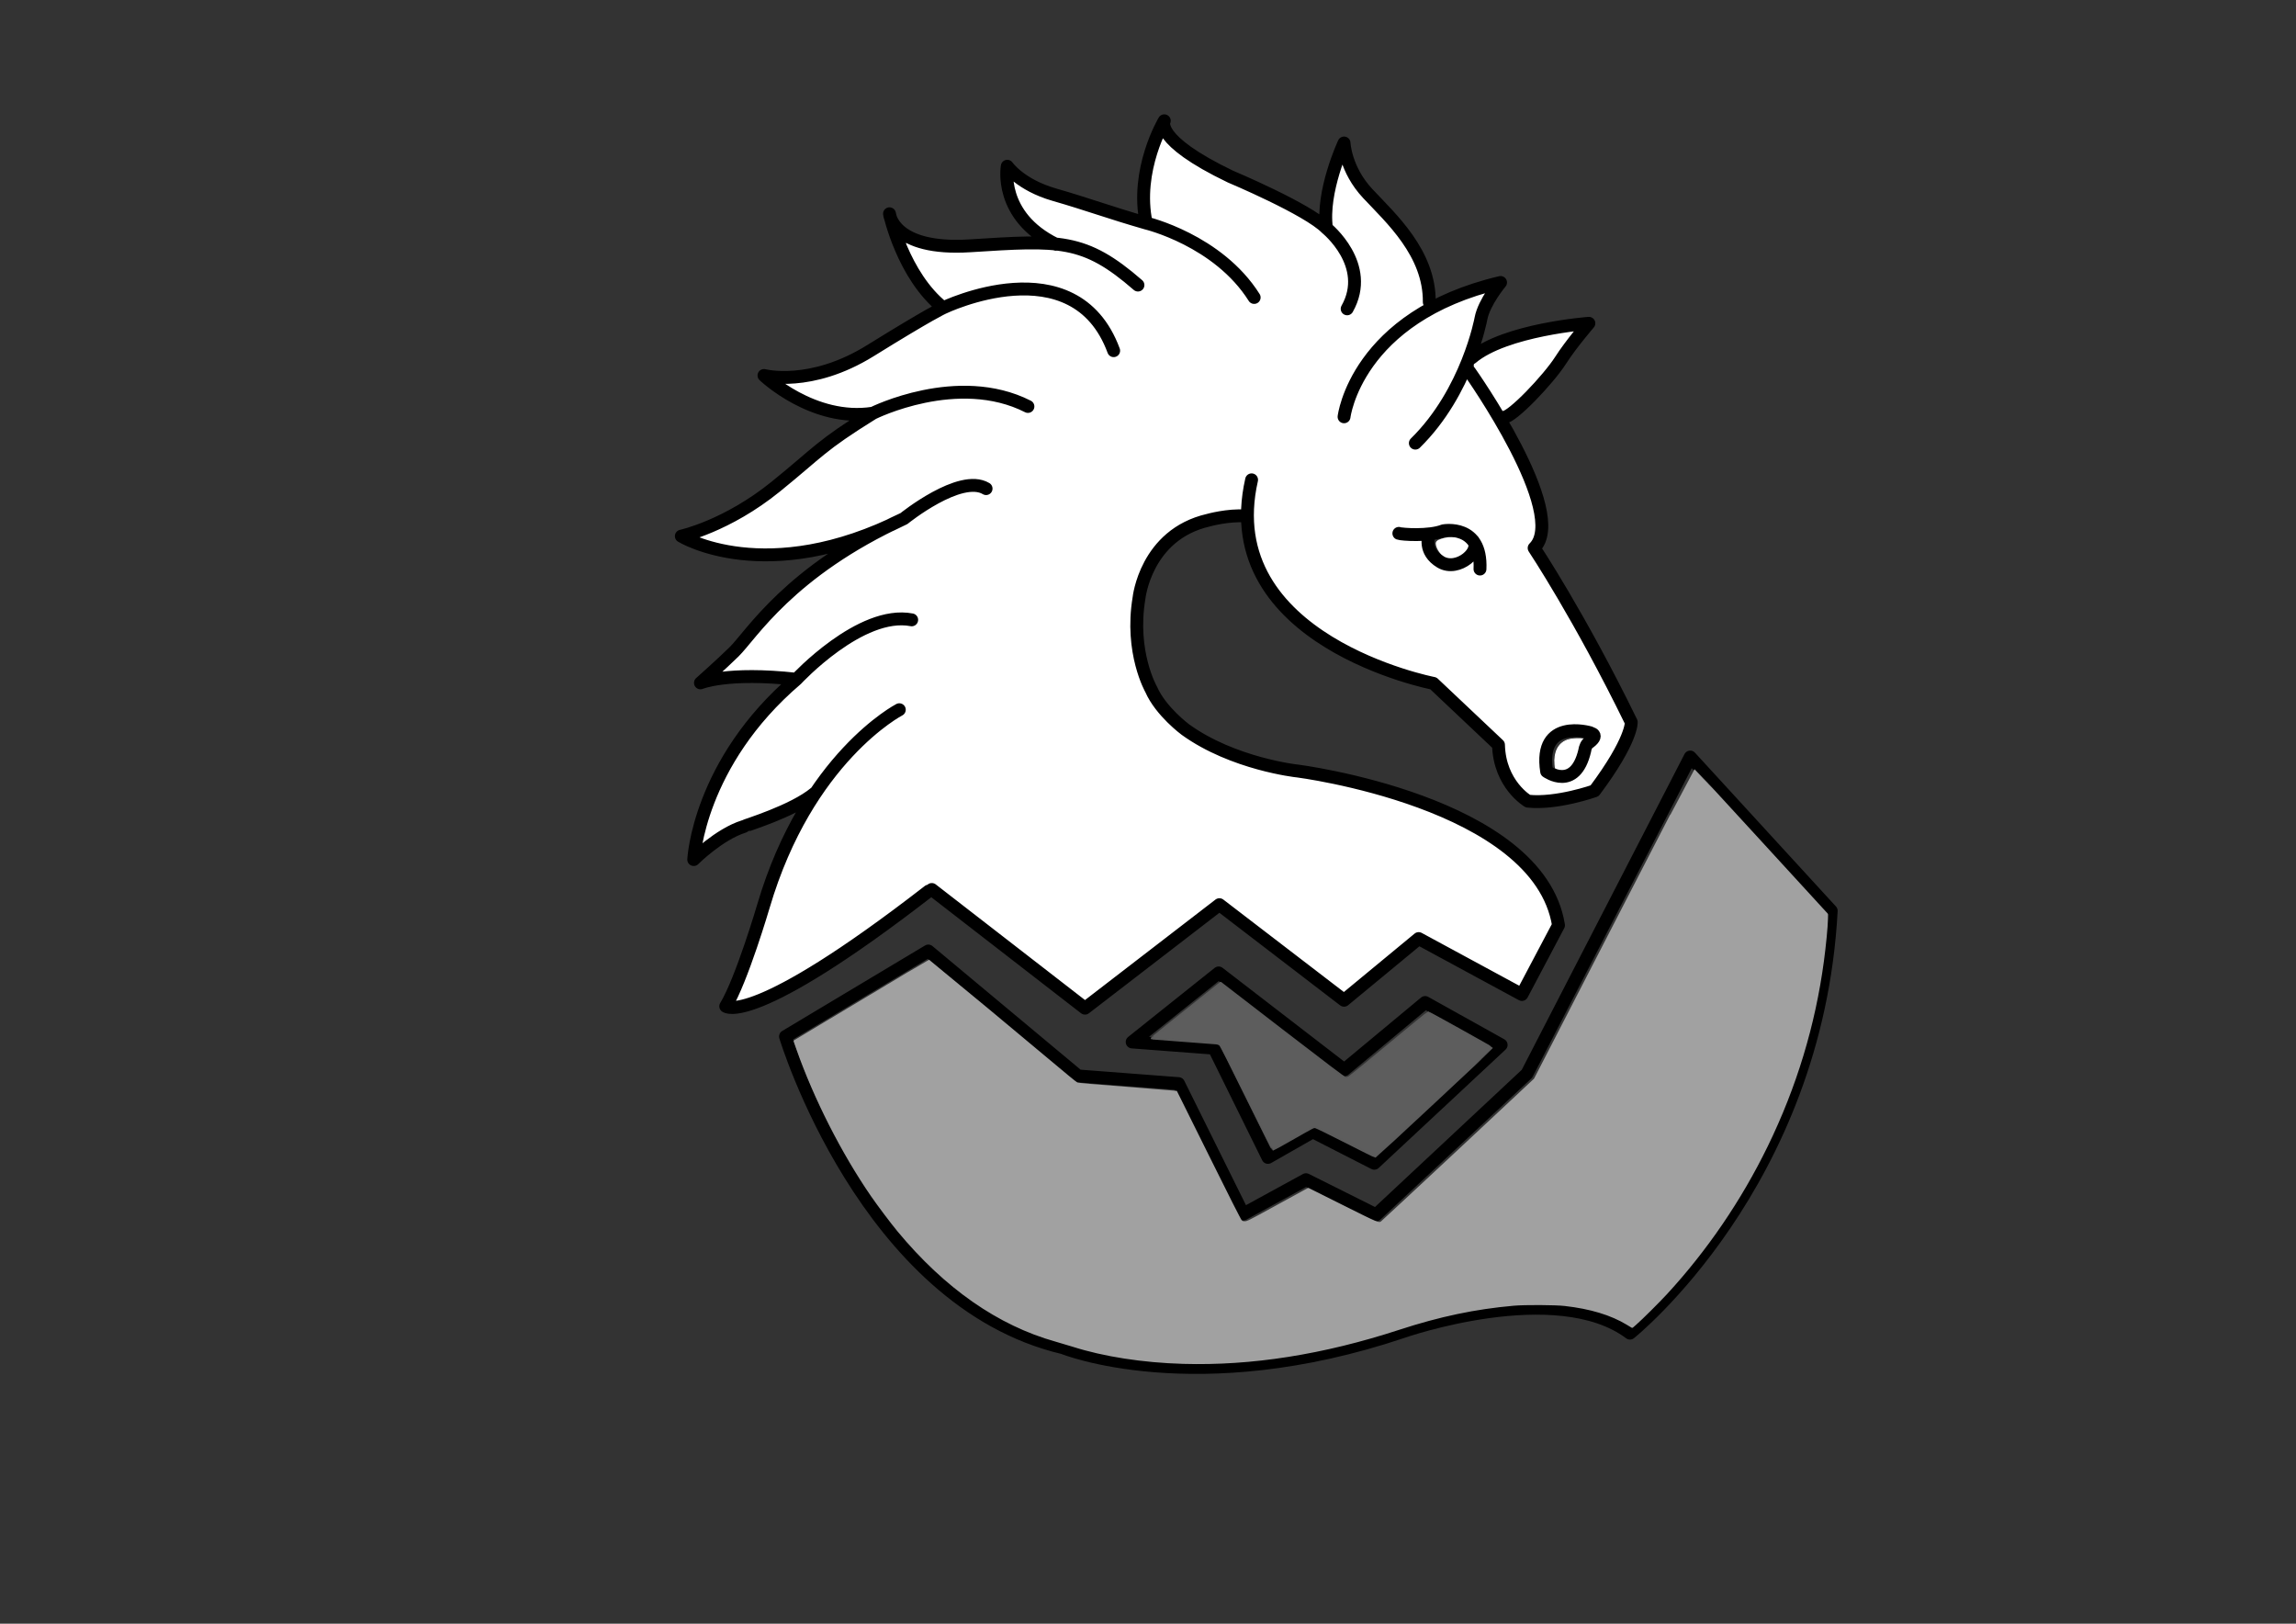<?xml version="1.0" encoding="UTF-8" standalone="no"?>
<svg
   xmlns:osb="http://www.openswatchbook.org/uri/2009/osb"
   xmlns:dc="http://purl.org/dc/elements/1.1/"
   xmlns:cc="http://creativecommons.org/ns#"
   xmlns:rdf="http://www.w3.org/1999/02/22-rdf-syntax-ns#"
   xmlns:svg="http://www.w3.org/2000/svg"
   xmlns="http://www.w3.org/2000/svg"
   xmlns:sodipodi="http://sodipodi.sourceforge.net/DTD/sodipodi-0.dtd"
   xmlns:inkscape="http://www.inkscape.org/namespaces/inkscape"
   width="297mm"
   height="210mm"
   viewBox="0 0 297 210"
   version="1.1"
   id="svg8"
   inkscape:version="1.0.1 (3bc2e813f5, 2020-09-07)"
   sodipodi:docname="Logo-Oberland.svg">
  <rect x="0" y="0" width="297" height="210" fill="#333333" stroke="none"/>
  <defs
     id="defs2">
    <linearGradient
       id="linearGradient2394"
       osb:paint="solid">
      <stop
         style="stop-color:#000000;stop-opacity:1;"
         offset="0"
         id="stop2392" />
    </linearGradient>
    <marker
       style="overflow:visible"
       id="Arrow1Lstart"
       refX="0.0"
       refY="0.0"
       orient="auto"
       inkscape:stockid="Arrow1Lstart"
       inkscape:isstock="true">
      <path
         transform="scale(0.8) translate(12.5,0)"
         style="fill-rule:evenodd;stroke:#ff0000;stroke-width:1pt;stroke-opacity:1;fill:#ff0000;fill-opacity:1"
         d="M 0.0,0.0 L 5.0,-5.0 L -12.5,0.0 L 5.0,5.0 L 0.0,0.0 z "
         id="path1004" />
    </marker>
    <pattern
       id="EMFhbasepattern"
       patternUnits="userSpaceOnUse"
       width="6"
       height="6"
       x="0"
       y="0" />
  </defs>
  <sodipodi:namedview
     id="base"
     pagecolor="#ffffff"
     bordercolor="#666666"
     borderopacity="1.0"
     inkscape:pageopacity="0.0"
     inkscape:pageshadow="2"
     inkscape:zoom="1"
     inkscape:cx="368.71329"
     inkscape:cy="542.45167"
     inkscape:document-units="mm"
     inkscape:current-layer="layer2"
     inkscape:document-rotation="0"
     showgrid="false"
     inkscape:lockguides="false"
     showguides="false"
     inkscape:window-width="2560"
     inkscape:window-height="1361"
     inkscape:window-x="2391"
     inkscape:window-y="-9"
     inkscape:window-maximized="1"
     inkscape:pagecheckerboard="true" />
  <g
     inkscape:groupmode="layer"
     id="layer4"
     inkscape:label="Ebene 3"
     style="display:inline">
    <path
       style="fill:#ffffff;fill-opacity:1;stroke:#ffffff;stroke-width:5.053;stroke-linecap:round;stroke-linejoin:round;stroke-miterlimit:4;stroke-dasharray:none;stroke-opacity:1"
       d="m 360.84,488.649 c 0,-0.092 1.295,-3.337 2.877,-7.21 2.865,-7.012 8.213,-22.571 14.436,-42 12.426,-38.793 33.735,-69.765 60.292,-87.632 3.77,-2.536 4.419,-3.284 4.419,-5.084 0,-1.556 -0.457,-2.318 -1.742,-2.904 -1.503,-0.685 -2.288,-0.464 -5.717,1.606 -10.159,6.133 -24.717,20.041 -34.409,32.871 -7.266,9.619 -12.799,12.986 -34.224,20.83 -8.556,3.132 -14.806,6.267 -20.604,10.334 -1.318,0.924 -1.591,0.944 -1.591,0.115 0,-3.873 7.591,-24.173 11.854,-31.699 9.737,-17.191 18.465,-27.864 35.964,-43.983 12.677,-11.677 17.026,-15.109 25.401,-20.043 8.975,-5.288 16.032,-7.556 23.86,-7.666 4.673,-0.066 6.381,-0.35 6.883,-1.144 1.01,-1.597 0.824,-3.296 -0.505,-4.625 -1.022,-1.022 -2.33,-1.147 -9.016,-0.867 -6.641,0.278 -8.689,0.668 -13.578,2.581 -10.107,3.955 -22.127,11.937 -32.658,21.688 l -4.888,4.526 -9.814,-0.721 c -5.398,-0.397 -12.837,-0.516 -16.532,-0.264 l -6.718,0.457 5.005,-5.197 c 2.753,-2.859 7.579,-8.237 10.725,-11.953 16.891,-19.95 38.008,-36.367 63.176,-49.115 5.758,-2.916 12.9,-7.047 15.871,-9.179 6.952,-4.988 16.798,-9.906 21.987,-10.984 3.217,-0.668 4.864,-0.658 7.802,0.047 4.394,1.054 5.895,0.31 5.895,-2.925 0,-3.065 -3.244,-4.524 -9.899,-4.45 -8.045,0.089 -17.7,4.116 -29.898,12.471 -12.011,8.226 -29.821,15.217 -48.282,18.951 -9.187,1.858 -27.614,2.596 -35.712,1.429 -7.057,-1.016 -17.631,-3.557 -17.631,-4.236 0,-0.263 1.193,-0.9 2.652,-1.415 11.734,-4.144 27.629,-14.335 44.535,-28.554 26.705,-22.46 38.243,-29.527 55.539,-34.021 17.904,-4.652 35.257,-4.367 48.526,0.798 2.566,0.999 5.938,1.851 7.493,1.894 2.776,0.077 2.828,0.032 2.828,-2.397 0,-2.26 -0.321,-2.647 -3.698,-4.456 -6.047,-3.24 -16.252,-5.537 -26.491,-5.962 -14.846,-0.616 -27.617,1.612 -43.59,7.607 -7.957,2.986 -8.073,3.006 -15.258,2.639 -8.471,-0.432 -18.102,-3.364 -26.242,-7.987 l -4.929,-2.8 2.828,-0.199 c 8.803,-0.619 22.231,-4.352 30.406,-8.452 1.945,-0.975 11.331,-6.464 20.86,-12.196 20.707,-12.459 24.103,-14.217 33.466,-17.327 10.91,-3.623 17.439,-4.793 26.991,-4.837 19.171,-0.088 31.284,6.952 39.052,22.695 2.91,5.897 3.666,6.912 5.285,7.101 1.379,0.16 2.201,-0.256 3.043,-1.54 1.095,-1.671 1.047,-2.013 -0.938,-6.738 -4.205,-10.007 -11.654,-18.287 -20.758,-23.071 -14.141,-7.431 -34.282,-7.392 -56.362,0.109 l -7.344,2.495 -3.459,-3.407 c -4.097,-4.035 -8.608,-10.616 -12.23,-17.838 -2.12,-4.227 -2.372,-5.127 -1.324,-4.713 0.713,0.282 3.682,1.162 6.599,1.957 6.342,1.728 18.67,1.941 40.425,0.697 28.569,-1.633 40.037,1.431 57.421,15.342 3.452,2.762 6.575,5.022 6.941,5.022 1.841,0 3.401,-1.606 3.401,-3.5 0,-2.304 -3.237,-5.502 -11.667,-11.529 -8.577,-6.132 -22.439,-11.841 -28.75,-11.841 -2.608,0 -9.546,-4.769 -14.076,-9.678 -3.96,-4.29 -7.095,-9.841 -8.07,-14.292 l -0.527,-2.403 2.024,1.428 c 5.619,3.965 6.431,4.252 51.817,18.33 19.121,5.931 25.335,8.383 33.507,13.222 10.102,5.982 19.735,14.627 25.142,22.56 1.868,2.741 2.676,3.359 4.391,3.359 1.558,0 2.312,-0.459 2.911,-1.774 1.02,-2.24 0.396,-3.466 -5.488,-10.776 -9.472,-11.767 -25.871,-22.7 -42.819,-28.549 l -4.689,-1.618 -0.439,-4.982 c -0.446,-5.058 0.263,-13.543 1.645,-19.671 0.739,-3.279 3.514,-11.89 4.017,-12.468 0.138,-0.158 1.964,1.334 4.059,3.316 5.157,4.877 13.238,10.052 23.43,15.003 4.667,2.267 15.047,7.293 23.066,11.169 8.019,3.876 17.167,8.707 20.329,10.734 6.996,4.488 13.481,11.393 16.546,17.619 2.065,4.195 2.285,5.255 2.28,11.02 -0.004,5.31 -0.28,6.896 -1.647,9.466 -2.001,3.761 -1.619,6.232 1.065,6.906 2.687,0.674 3.902,-0.392 5.823,-5.109 4.738,-11.639 1.337,-25.616 -8.897,-36.557 l -3.248,-3.472 0.471,-5.762 c 0.543,-6.64 3.776,-20.964 4.732,-20.964 0.355,0 0.645,0.379 0.645,0.843 0,2.307 6.464,11.179 13.859,19.024 10.215,10.835 15.757,18.184 19.421,25.754 2.936,6.067 4.903,13.524 4.845,18.373 -0.033,2.769 -0.161,2.91 -6.12,6.718 -8.039,5.137 -19.23,16.215 -24.682,24.433 -4.479,6.751 -8.006,14.409 -9.788,21.25 -1.443,5.54 -1.364,6.418 0.697,7.768 2.81,1.841 4.735,0.119 5.941,-5.314 0.534,-2.406 2.654,-7.777 4.713,-11.937 7.812,-15.789 20.511,-27.902 38.88,-37.088 7.376,-3.689 18.515,-8.021 19.106,-7.43 0.225,0.225 -0.088,1.369 -0.696,2.543 -0.607,1.174 -2.219,6.25 -3.581,11.279 -1.363,5.029 -3.3,11.337 -4.305,14.017 -4.933,13.154 -13.005,27.004 -21.18,36.34 -6.186,7.064 -6.382,7.437 -5,9.546 1.906,2.909 3.84,2.249 8.8,-3.005 4.89,-5.18 13.647,-17.89 16.808,-24.395 1.087,-2.236 2.196,-4.066 2.466,-4.066 0.269,0 2.697,3.421 5.394,7.601 21.867,33.895 32.025,61.551 25.605,69.712 -0.758,0.964 -1.378,2.545 -1.378,3.515 0,0.969 2.278,5.374 5.062,9.788 14.679,23.272 41.607,73.223 41.607,77.18 0,3.45 -12.151,24.761 -16.118,28.269 -2.189,1.936 -18.853,5.412 -26.107,5.446 -2.321,0.011 -3.52,-0.459 -5.419,-2.127 -5.086,-4.466 -9.632,-14.168 -9.632,-20.56 0,-3.349 0.44,-2.861 -19.16,-21.258 l -14.564,-13.67 -8.419,-2.221 c -24.161,-6.374 -45.331,-17.389 -59.56,-30.992 -7.824,-7.48 -11.875,-12.927 -15.611,-20.991 -5.223,-11.275 -6.784,-22.951 -4.734,-35.414 1.42,-8.635 1.458,-8.07 -0.635,-9.442 -1.588,-1.041 -1.934,-1.05 -3.4,-0.089 -1.225,0.802 -1.843,2.211 -2.475,5.643 -0.463,2.515 -0.848,5.65 -0.854,6.967 -0.006,1.316 -0.245,2.753 -0.53,3.192 -0.286,0.439 -3.314,1.168 -6.728,1.62 -6.92,0.915 -16.911,3.619 -20.907,5.658 -11.411,5.822 -20.407,17.554 -24.301,31.694 -1.277,4.639 -1.518,7.499 -1.563,18.565 -0.063,15.609 1.119,21.425 6.706,33.01 2.878,5.967 4.517,8.298 9.572,13.609 7.097,7.457 12.618,11.324 23.73,16.62 12.888,6.142 25.112,9.681 42.671,12.353 17.704,2.695 35.148,6.963 52.143,12.76 38.829,13.245 63.11,32.116 69.47,53.994 l 1.176,4.046 -7.531,14.308 c -4.142,7.869 -7.756,14.54 -8.03,14.824 -0.274,0.284 -11.08,-5.205 -24.013,-12.198 -12.933,-6.993 -24.302,-12.714 -25.265,-12.714 -1.231,0 -6.535,3.961 -17.873,13.346 -8.868,7.34 -16.765,13.746 -17.548,14.236 -1.295,0.809 -4.091,-1.157 -30.715,-21.601 -16.11,-12.37 -29.948,-22.62 -30.752,-22.779 -0.916,-0.181 -2.762,0.702 -4.95,2.366 -1.919,1.46 -16.468,12.651 -32.333,24.87 l -28.844,22.215 -3.683,-2.844 c -2.026,-1.564 -18.479,-14.315 -36.563,-28.335 -24.235,-18.789 -33.376,-25.495 -34.765,-25.503 -1.338,-0.008 -6.264,3.239 -16.971,11.185 -27.477,20.394 -44.943,31.677 -61.048,39.435 -7.549,3.637 -16.617,7.128 -16.617,6.399 z M 769.901,381.205 c 3.196,-1.807 6.987,-7.488 7.765,-11.639 0.275,-1.467 1.55,-3.787 2.903,-5.285 5.092,-5.636 2.148,-9.492 -7.823,-10.247 -9.49,-0.718 -15.587,2.095 -18.763,8.655 -1.221,2.522 -1.548,4.47 -1.548,9.212 0,6.777 0.429,7.648 4.738,9.608 3.965,1.804 9.221,1.678 12.728,-0.305 z M 726.101,280.509 c 0.989,-0.989 1.135,-2.097 0.822,-6.232 -0.452,-5.98 -1.889,-9.738 -4.965,-12.984 -4.586,-4.84 -11.403,-6.504 -19.178,-4.683 -3.26,0.764 -7.439,1.092 -12.512,0.984 -8.209,-0.176 -9.817,0.358 -9.817,3.258 0,2.584 1.81,3.419 8.136,3.751 l 5.911,0.31 0.459,2.716 c 0.572,3.388 3.669,7.743 6.945,9.768 4.779,2.954 12.976,2.411 16.875,-1.117 1.199,-1.085 1.273,-1.026 1.273,1.029 0,3.873 3.518,5.734 6.051,3.2 z"
       id="path954"
       transform="scale(0.265)" />
    <path
       style="fill:#000000;fill-opacity:1;stroke:#ffffff;stroke-width:0.142;stroke-linecap:round;stroke-linejoin:round;stroke-miterlimit:4;stroke-dasharray:none;stroke-opacity:1"
       d="m 733.939,198.815 c -0.555,-0.882 -3.772,-5.872 -7.149,-11.091 -4.66,-7.201 -5.914,-9.631 -5.203,-10.082 7.526,-4.772 10.895,-6.439 17.347,-8.58 7.557,-2.508 23.748,-6.144 27.36,-6.144 2.063,0 2.541,-0.766 -10.134,16.244 -4.234,5.682 -17.113,19.062 -19.66,20.425 -1.337,0.715 -1.693,0.608 -2.561,-0.772 z"
       id="path956"
       transform="scale(0.265)" />
    <path
       style="fill:#ffffff;fill-opacity:1;stroke:#ffffff;stroke-width:1.652;stroke-linecap:round;stroke-linejoin:round;stroke-miterlimit:4;stroke-dasharray:none;stroke-opacity:1"
       d="m 705.74,271.412 c -1.954,-1.06 -4.075,-4.304 -4.075,-6.232 0,-0.684 1.284,-1.332 3.716,-1.877 4.395,-0.983 8.743,-0.106 10.814,2.183 1.587,1.754 0.983,3.067 -2.504,5.442 -2.687,1.83 -5.191,1.982 -7.952,0.484 z"
       id="path958"
       transform="scale(0.265)" />
    <path
       style="fill:#ffffff;fill-opacity:1;stroke:#ffffff;stroke-width:0.413;stroke-linecap:round;stroke-linejoin:round;stroke-miterlimit:4;stroke-dasharray:none;stroke-opacity:1"
       d="m 761.892,376.072 c -0.481,-0.129 -1.286,-0.413 -1.789,-0.63 -0.912,-0.394 -0.914,-0.399 -1.084,-2.311 -0.524,-5.919 1.561,-10.197 5.772,-11.844 2.11,-0.825 6.194,-1.074 8.803,-0.537 l 0.578,0.119 -0.649,0.771 c -0.985,1.171 -1.294,1.899 -2.005,4.733 -1.849,7.368 -5.312,10.858 -9.626,9.698 z"
       id="path970"
       transform="scale(0.265)" />
    <path
       style="fill:#ffffff;fill-opacity:1;stroke:#ffffff;stroke-width:4.569;stroke-linecap:round;stroke-linejoin:round;stroke-miterlimit:4;stroke-dasharray:none;stroke-opacity:1"
       d="m 734.839,199.54 c -0.415,-0.326 -8.389,-12.643 -11.118,-17.174 -0.865,-1.437 -1.702,-3.002 -1.859,-3.479 -0.345,-1.045 -0.586,-0.83 4.03,-3.596 5.491,-3.29 9.46,-4.982 16.539,-7.049 9.15,-2.672 23.969,-5.715 24.628,-5.056 0.245,0.245 -0.356,1.234 -2.914,4.792 -4.807,6.687 -9.643,12.974 -12.42,16.146 -5.897,6.737 -15.235,15.729 -16.334,15.729 -0.084,0 -0.332,-0.141 -0.551,-0.312 z"
       id="path972"
       transform="scale(0.265)" />
  </g>
  <g
     inkscape:groupmode="layer"
     id="layer2"
     inkscape:label="Ebene 2"
     style="display:inline;opacity:1">
    <path
       id="path1371"
       style="fill:none;fill-opacity:1;stroke:#000000;stroke-width:1.665;stroke-linecap:round;stroke-linejoin:round;stroke-miterlimit:4;stroke-dasharray:none;stroke-opacity:1"
       d="m 146.451,134.763 11.186,-8.93 16.253,12.52 10.459,-8.693 9.833,5.481 -16.41,15.308 -7.952,-4.063 -5.802,3.307 -6.971,-14.127 z m -8.934,39.546 c 0,0 17.151,6.945 43.94,-2.079 0,0 19.844,-6.945 29.388,0.189 0,0 24.143,-19.277 26.033,-54.618 L 218.64,97.91 m 0,0 -21.119,40.963 -19.513,18.237 -9.071,-4.536 -8.126,4.441 -8.363,-16.867 -12.993,-0.992 -19.371,-16.158 -18.474,11.056 c 0,0 10.3,34.207 35.908,40.254 m 30.238,-74.604 c 0,0 31.267,3.961 33.845,19.96 l -4.734,8.957 -13.356,-7.231 -9.654,7.976 -16.121,-12.361 -17.387,13.387 -19.815,-15.351 m 32.831,-20.661 c 0,0 -3.207,-2.355 -4.46,-5.228 0,0 -2.74,-4.777 -1.57,-11.793 0,0 0.852,-8.202 8.954,-10.073 0,0 2.539,-0.718 4.844,-0.551 m 6.615,32.974 c 0,0 -8.23,-0.902 -14.382,-5.329 m 52.301,0.418 c 0,0 1.435,0.183 -0.302,1.376 m -0.366,0.896 c 0,0 0.059,-0.542 0.366,-0.896 m 0.314,-1.411 c 0,0 -6.705,-1.982 -5.613,5.011 0,0 3.681,2.638 4.933,-2.704 M 184.841,69.282 c 0,0 -0.764,2.043 1.505,3.4 2.27,1.358 5.465,-1.547 4.115,-2.846 m -9.512,-0.853 c 0.334,0.134 3.896,0.401 5.767,-0.334 0,0 4.995,-0.932 4.728,4.948 m -1.281,-25.438 c 0,0 12.896,18.241 8.285,22.718 0,0 5.88,8.82 12.562,22.517 0,0 0.2,2.272 -4.744,8.887 0,0 -4.878,1.737 -8.619,1.336 0,0 -3.675,-2.138 -3.809,-7.283 L 185.42,88.384 c 0,0 -28.264,-5.479 -23.52,-26.326 m 28.464,-15.769 c 4.343,-3.675 15.168,-4.477 15.168,-4.477 0,0 -2.319,2.688 -3.675,4.811 -1.537,2.405 -6.281,7.417 -7.35,7.35 m -20.647,-0.067 c 0,0 1.537,-12.963 20.246,-17.373 0,0 -2.138,2.539 -2.539,4.677 0,0 -1.737,9.488 -8.486,16.103 m -93.344,53.855 c 0,0 3.274,-3.274 6.481,-4.276 0.116,-0.116 6.37,-1.96 9.221,-4.343 m 10.891,-10.758 c 0,0 -11.893,6.147 -17.573,25.391 0,0 -2.806,9.555 -4.878,12.963 0,0 3.408,2.806 26.259,-14.9 m -30.402,-4.076 c 0,0 0.601,-12.495 13.297,-23.319 0,0 8.285,-8.954 14.9,-7.684 m -27.328,8.152 c 0,0 3.408,-1.47 12.428,-0.468 m -12.428,0.468 c 0,0 2.715,-2.412 4.343,-4.009 2.24,-2.196 7.147,-10.439 21.983,-17.239 M 88.134,69.341 c 0,0 10.958,6.749 28.798,-2.272 0,0 7.283,-5.88 10.624,-3.875 m -39.422,6.147 c 0,0 5.88,-1.27 12.228,-6.414 5.625,-4.56 5.679,-5.212 12.562,-9.488 m 0,0 c 0,0 10.958,-5.479 20.045,-0.869 M 122.01,39.808 c 0,0 -1.67,0.735 -9.421,5.546 -7.744,4.806 -13.764,3.207 -13.764,3.207 0,0 6.348,6.08 14.098,4.878 m 34.277,-16.571 c -6.957,-6.055 -10.156,-5.813 -21.716,-5.078 -10.059,0.64 -10.424,-4.143 -10.424,-4.143 0,0 1.737,8.018 6.949,12.161 0,0 16.972,-8.219 22.05,5.546 m 4.21,-16.504 c -4.878,-1.403 -7.484,-2.405 -11.893,-3.675 -4.427,-1.274 -6.08,-3.675 -6.08,-3.675 0,0 -1.201,6.416 6.283,10.091 m 35.01,-2.073 c -2.405,-2.472 -12.428,-6.682 -12.428,-6.682 -10.023,-4.811 -8.553,-7.216 -8.553,-7.216 0,0 -3.809,6.348 -2.339,13.23 0,0 9.288,2.205 13.965,9.622 m 22.651,0.601 c 0.067,-6.348 -5.011,-10.891 -7.951,-14.032 -2.94,-3.14 -3.074,-6.548 -3.074,-6.548 0,0 -2.94,6.281 -2.272,11.025 0,0 5.88,4.744 2.673,10.424"
       sodipodi:nodetypes="ccccccccccccccccccccccccccccccccccccccccccccccccsccccccccccccccsccccccccccccccccccscccccsccccscccsccccsccccccccsccc" />
    <path
       style="fill:none;fill-opacity:1;stroke:#000000;stroke-width:1.573;stroke-linecap:round;stroke-linejoin:round;stroke-miterlimit:4;stroke-dasharray:none;stroke-opacity:1"
       d=""
       id="path889"
       transform="scale(0.265)" />
    <path
       style="fill:#5d5d5d;fill-opacity:1;stroke:#5c5c5c;stroke-width:1.142;stroke-linecap:round;stroke-linejoin:round;stroke-miterlimit:4;stroke-dasharray:none;stroke-opacity:1"
       d="m 657.032,557.332 c -7.811,-3.995 -14.393,-7.21 -14.897,-7.278 -1.099,-0.147 -0.44,-0.481 -11.551,5.844 -4.918,2.799 -9.035,5.09 -9.149,5.09 -0.114,0 -5.797,-11.334 -12.629,-25.188 -8.421,-17.074 -12.655,-25.402 -13.145,-25.855 -0.52,-0.48 -1.097,-0.71 -2.054,-0.818 -1.19,-0.135 -30.706,-2.39 -31.281,-2.39 -0.212,0 11.017,-9.052 27.399,-22.087 l 6.114,-4.865 29.969,23.094 c 20.927,16.127 30.217,23.143 30.792,23.255 0.488,0.096 1.176,0.022 1.69,-0.181 0.477,-0.188 9.352,-7.402 19.722,-16.03 10.37,-8.628 18.995,-15.688 19.166,-15.688 0.391,0 30.974,17.023 30.974,17.241 0,0.247 -56.482,52.876 -56.823,52.947 -0.166,0.035 -6.599,-3.158 -14.296,-7.094 z"
       id="path974"
       transform="scale(0.265)" />
    <path
       style="fill:#a1a1a1;fill-opacity:1;stroke:#a1a1a1;stroke-width:1.142;stroke-linecap:round;stroke-linejoin:round;stroke-miterlimit:4;stroke-dasharray:none;stroke-opacity:1"
       d="m 577.526,665.069 c -19.686,-0.574 -38.695,-3.521 -53.75,-8.334 -2.062,-0.659 -5.831,-1.782 -8.375,-2.495 -27.993,-7.847 -53.83,-25.874 -76.862,-53.627 -3.189,-3.843 -9.645,-12.41 -12.837,-17.035 -14.352,-20.795 -28.003,-47.662 -36.424,-71.691 l -1.306,-3.726 15.527,-9.3 c 38.942,-23.325 49.906,-29.873 50.02,-29.873 0.103,0 54.759,45.517 67.494,56.208 2.193,1.841 4.33,3.5 4.75,3.686 0.51,0.226 8.639,0.932 24.513,2.128 13.062,0.984 23.765,1.804 23.784,1.821 0.018,0.017 6.97,14.038 15.448,31.157 9.921,20.033 15.68,31.392 16.159,31.875 0.644,0.649 0.921,0.748 2.052,0.735 1.232,-0.014 2.071,-0.434 14.433,-7.215 7.219,-3.96 13.879,-7.609 14.8,-8.11 l 1.675,-0.91 16.638,8.312 c 17.362,8.674 17.629,8.786 19.071,7.984 0.307,-0.171 17.295,-15.958 37.75,-35.083 l 37.191,-34.772 38.864,-75.409 c 21.375,-41.475 38.935,-75.409 39.022,-75.409 0.087,0 14.661,15.82 32.386,35.155 l 32.228,35.155 -0.054,2.283 c -0.094,3.944 -0.942,12.736 -1.969,20.408 -4.186,31.266 -13.333,61.417 -27.361,90.191 -12.838,26.332 -29.453,50.711 -49.112,72.059 -3.718,4.038 -12.066,12.33 -14.911,14.812 l -1.647,1.437 -2.348,-1.423 c -7.867,-4.767 -17.982,-7.83 -30.537,-9.247 -4.751,-0.536 -19.432,-0.612 -24.936,-0.128 -18.861,1.657 -36.241,5.311 -56.125,11.801 -36.906,12.046 -71.864,17.553 -105.25,16.58 z"
       id="path976"
       transform="scale(0.265)" />
  </g>
</svg>
